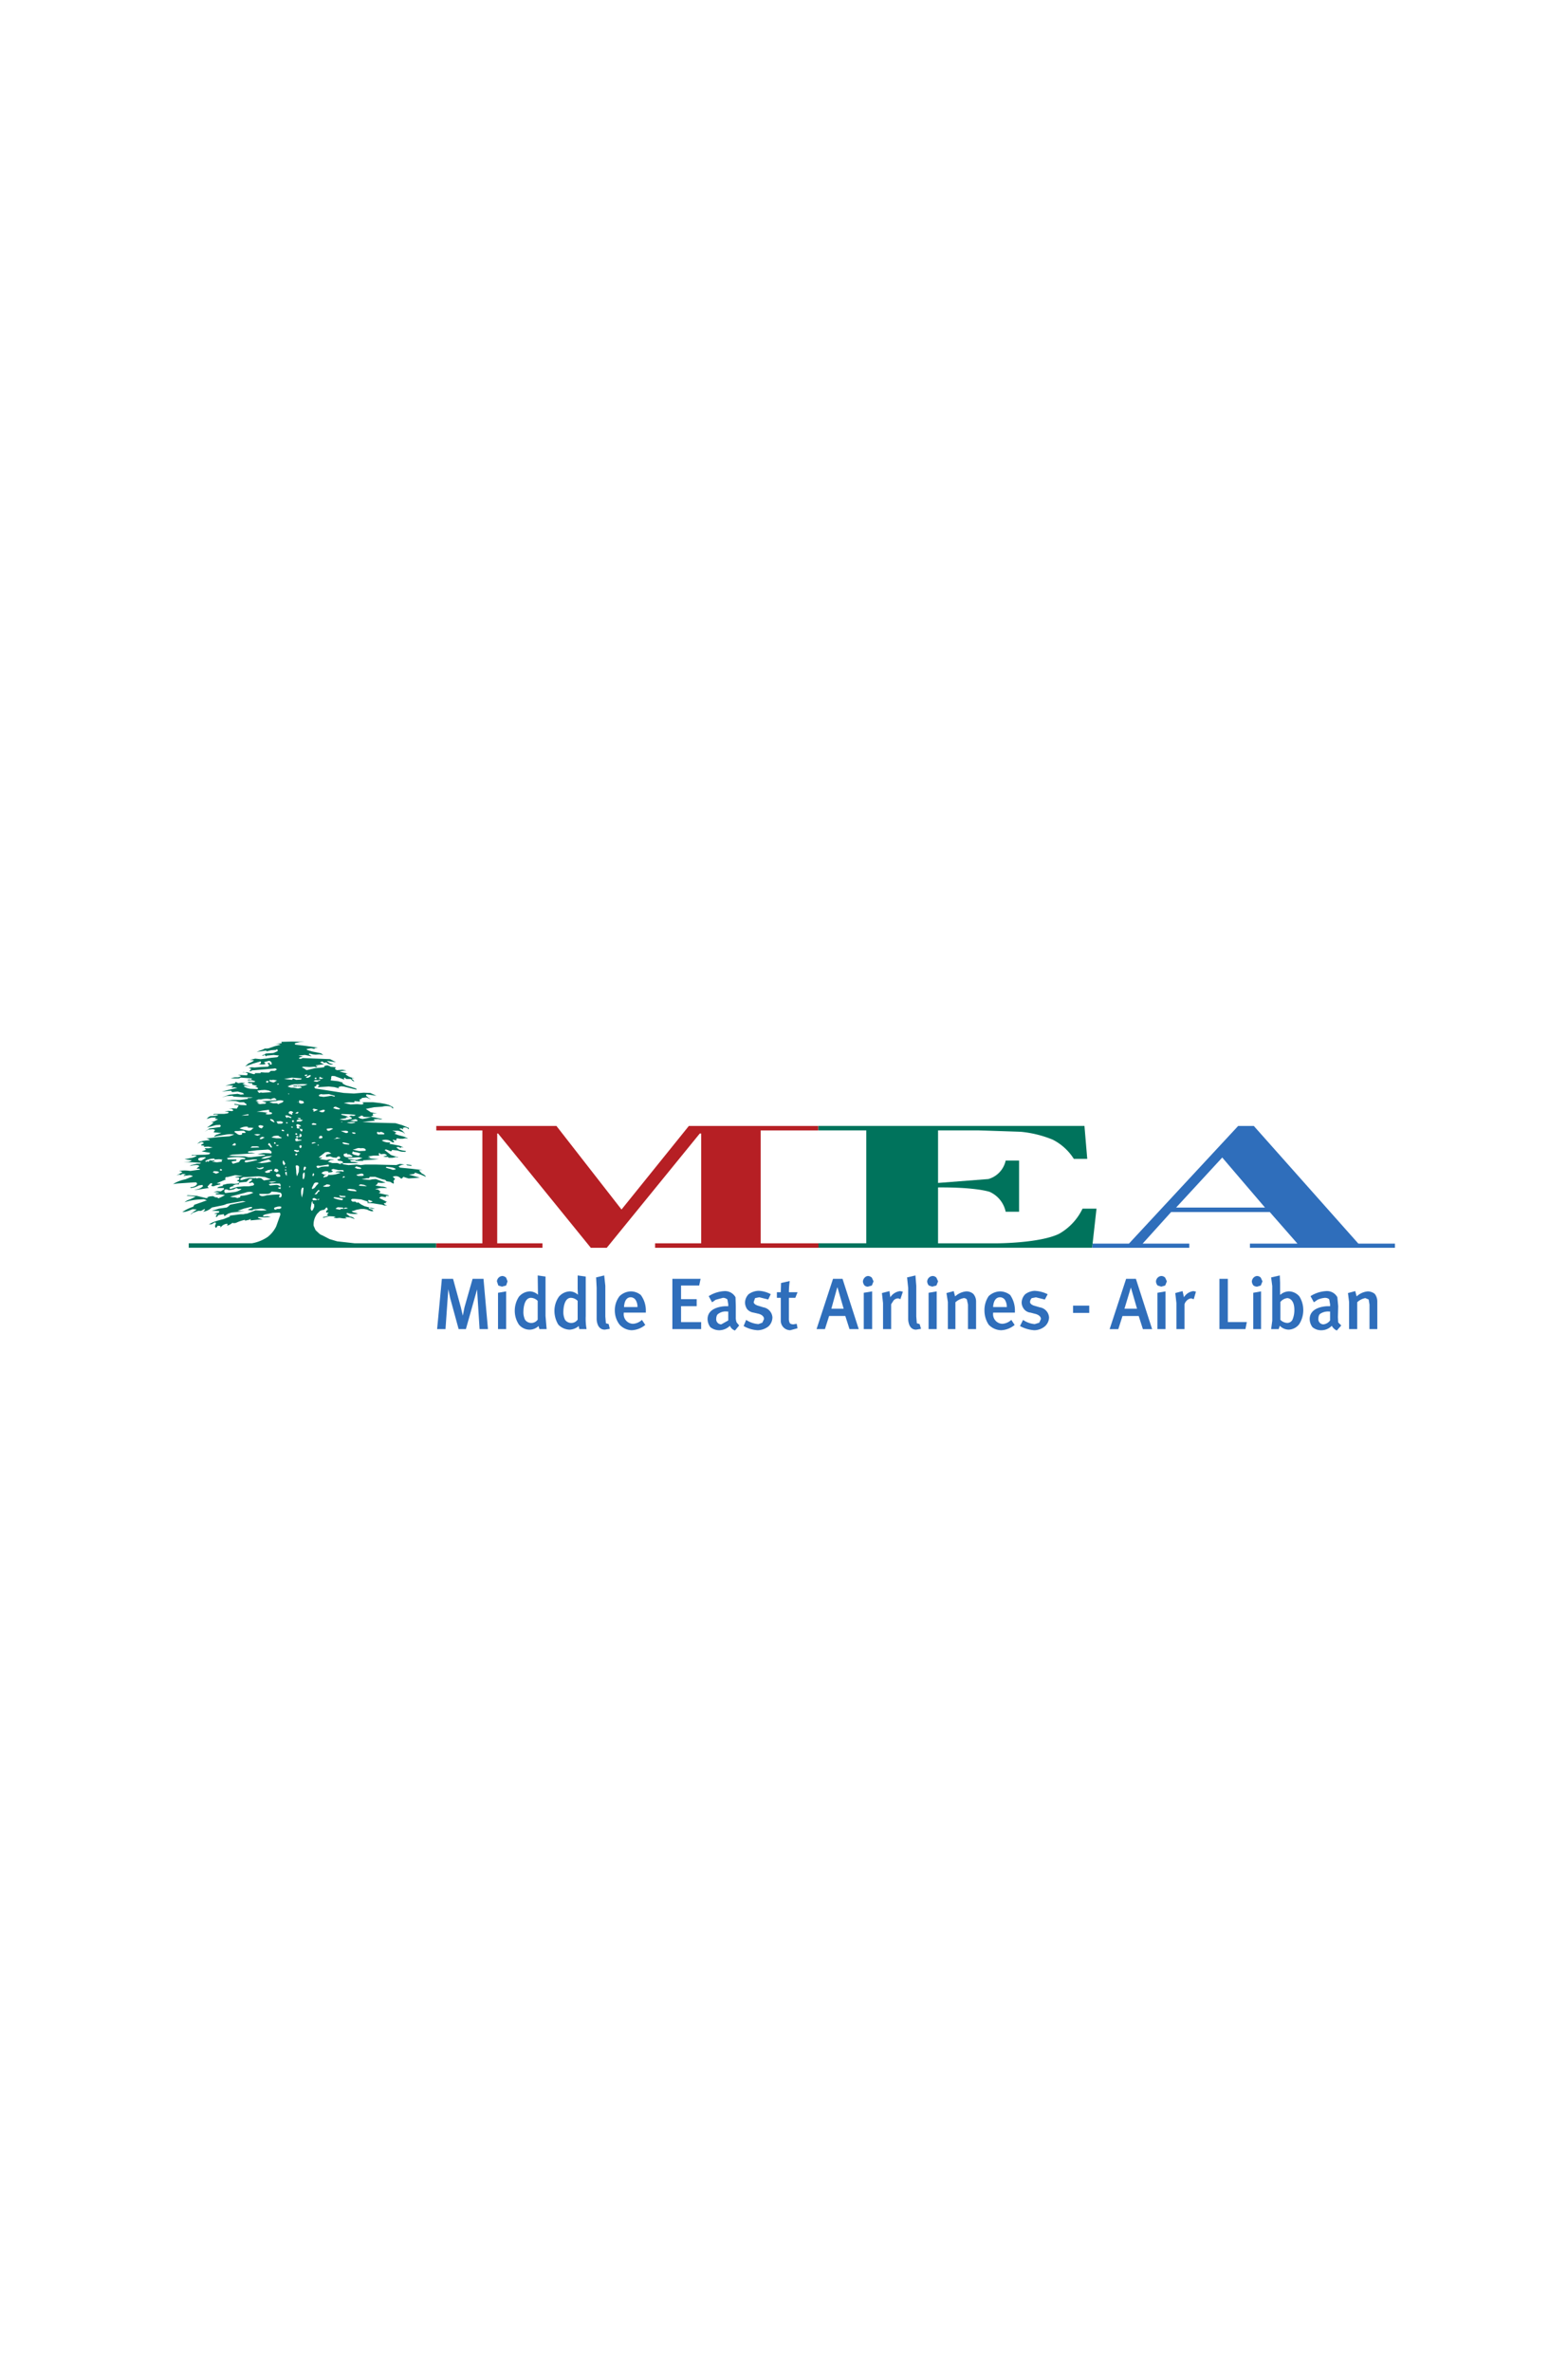 <svg xmlns="http://www.w3.org/2000/svg" xmlns:xlink="http://www.w3.org/1999/xlink" width="201" height="304" viewBox="0 0 201 304">
  <rect x="0" y="0" width="201" height="304" fill="#333333" stroke="none"/>
  <defs>
    <clipPath id="clip-MEA">
      <rect width="201" height="304"/>
    </clipPath>
  </defs>
  <g id="MEA" clip-path="url(#clip-MEA)">
    <rect width="201" height="304" fill="#fff"/>
    <g id="Group_17" data-name="Group 17">
      <rect id="Rectangle_3" data-name="Rectangle 3" width="201" height="304" fill="#fff"/>
      <g id="Middle_East_Airlines__logo_" data-name="Middle_East_Airlines_(logo)" transform="translate(22.187 133.483)">
        <path id="path3160" d="M15.258,0l-1.4.036.072.107L13.9.215l-.788.107h.358l.322.072L13,.609,12.285.86,12.034.9h-.287a1.7,1.7,0,0,1-.5.215l-.537.215,1.218-.179L12,1.254l.573-.143.609-.036.143-.107.107.179-.072.107-.5.215-.537.036-.466.036-.143.143-.215.036-.072.107h.036l.143-.036.143-.072.107.107.072.072.107-.107h.143l.716-.072.681.072-.215.215-.752.072-.752.107-.645.072-.681-.072-.681.179h.287l.251.072-.358.215-.394.179-.394.358,1-.358.967-.287.072.072-.072.215-.143.072-.143.036H11.5c.322,0,.358-.107.358-.107L11.64,2.65l.645-.179a.387.387,0,0,1,.358.43l-.072.072-.143-.036-.036-.107V2.722l-.143.036H12.07l.143.143.107.143-.143.179-.9.036-.824.072L10.064,3.3,9.706,3.4l.322.107-.107.143-.143.107.143.072a.506.506,0,0,1,.358-.143l2.543-.215.287-.036.215.143-.287.179h-.5l-.251.215h-.537l-.5-.036-.036.107h-.752l.072.072-.143.072-.179-.036L9.563,3.94H9.241a.825.825,0,0,0,.287.107c.107.072-.072.287-.072.287L8.309,4.262l.215.072.143.072a.105.105,0,0,1-.107.107l-.215.072h-.43l-.537.107.466.036h.5a.6.6,0,0,0,.322-.107l1.433.107-.072.143H9.635l-.072.072v.036l.466-.036.5.143-.107.107h-.43L9.67,5.158,9.6,5.229l-.036.036.287.072H10.1l.072.036-.036.107-.036.036.287.072.322.072.036.072-.072.036h-.215l.215.072.215.107c0,.143-.107.143-.107.143l-.86-.036A1.838,1.838,0,0,1,9.1,5.766V5.695l.072-.036.394.072.43.107-.537-.179-.573-.215.358-.107-.43-.072-.466.072-.179-.107-.215-.036v.143l-.609.143L6.7,5.659l.537-.036.5.036-.143.107-.107.143.358-.036.394.072-1,.215-1,.251L7.414,6.3l.107.107.036.072.716-.072.681.179.143.179-.43.036L8.274,6.7l-1.039.107-1,.358.645-.179.716-.036L7.7,7.02l.107.036.537.036.537.036,1.361.036-.322.072H9.563v.072l.072.036L8.6,7.486H7.557l-.9.143.716-.036.681.036.466.143H9.1l.072.107.179.072.072.215L8.668,8.13l-.752-.143-.072.072v.036l.322.036.251.072L8.166,8.6,7.629,8.56l-.5.072h.394l.215.179L7.7,8.847l-.143.072-.5-.036L6.59,8.99h.466l.072.107L7.02,9.2l-.466.072H5.265l-.107.072-.036.036.358-.036.322.036a.883.883,0,0,1-.5.143l-.537.036-.251.143L4.3,9.921l.609-.179h.609l-.107.107-.072.072h.215l.215.036-.466.251-.43.143h.322a1.458,1.458,0,0,1-.394.358l-.466.322.645-.179.5-.143.537-.036.107.143-.107.143-1.361.179-.609.43.466-.287.5-.036c.322,0,.358.107.358.107l-.179.287.5.036.5.036-.466.179a.666.666,0,0,0-.43.251l-.036.072.251-.072.179-.036,1.074-.179a2.886,2.886,0,0,1,1.074,0l-.609.215-1.5.107-1.48.176a.867.867,0,0,1,.477.218l-.5.036-.466.072-.358.107-.322.251.5-.215a.3.3,0,0,1,.358.143l-.179.107c-.179.036-.143.179-.143.179H3.8l.251.072-.072.036L3.9,13.5l.609-.036.573.107-.5.107h-.5v.107l.107.036.072.036-.287.107-.322.107.609.107.251.036.215.036c.036.179-.215.215-.215.215l-.358.036L2.4,14.541v.107a1,1,0,0,1,.645,0,1.8,1.8,0,0,1-.752.287l-.824.143.931.143a.87.87,0,0,1-.5.215l-.573.036h1.11l1.146.072-.072.072-.107.036H3.08l-.287.072-.466.107-.215.107.43-.072.466-.036.251.036.107.143-.143.072-.215.215h.251a.269.269,0,0,1,.215.107l-1.254.179a4.67,4.67,0,0,0-1.468,0l.215.036a.387.387,0,0,1,.215.143l-.752.394.358-.107.143.036h.143l.036-.107h.322l.251.072-.215.036-.143.143.609-.072a.766.766,0,0,1,.609.107l-.967.394A4.806,4.806,0,0,0,0,18.266l.537-.072,2.149-.143h.287l.107.143c-.107.466-.86.466-.86.466v.072l.036.036.322-.036.251-.072a3.125,3.125,0,0,0,.466-.215l.466-.072.072.179a1.572,1.572,0,0,1-.537.322l-.609.143.466-.036.5-.072.466-.072.5-.072L4.477,18.7l-.072-.107.287-.322c.215-.215.322-.072.322-.072l-.036.179-.107.072c.215.215.573,0,.573,0l.609-.143v-.107H5.838l-.251-.036.609-.251.609-.251H6.733l-.072-.107.107-.179h.179l1-.251,1,.107-1.039.143.322.072c.215-.072.251.107.251.107v.107l-.143.107-.179.036.179.107c.143,0,.143.072.143.072l-.072.143-.107.072-.394.036-.43-.036-.537.036-.573.143v.072l.072.036-.43.107a.555.555,0,0,0-.358.179h.9l-.072.072.072.072-.215.143-.215.143-.466-.036-.466.143h.394l.394.072-.287.072-.251.036.072.107h.537l.609.072a5.263,5.263,0,0,1-.86.43l-.107-.107-.287-.036-.287-.143-.394.036-.394.107.179.036-.143.072H4.191l-.573-.143-.573-.143L1.9,19.7l-.107.036-.072.036.609.036.573.072-.752.358a1.737,1.737,0,0,0-.681.358,6.872,6.872,0,0,1,2.042-.358l.43-.036.394.143-.788.287-.824.287-.143.251a5.529,5.529,0,0,0-1.4.681l.394-.036L1.97,21.7l.537-.215.537.036-.358.251-.358.287-.072.143.143-.143.143-.107.681-.251h.358l.466-.251.036.107-.107.143-.143.107.215-.036L4.3,21.7l.358-.179.322-.251,1.4-.287.251-.072.251-.107,1.648-.287.394-.072.394.072-2.006.394-.179.179-.251.179-1,.143-.931.287h.466l.5.036-.036.179-.645.143h.036l.394.072-.215.287.143.072.107-.107.107-.143.645-.107c.107,0,.107.251.107.251l.5-.322.43-.143,1.683-.179H8.7l-.43-.036.788-.287.86-.215H10.1l.036.072c0,.107-.251.143-.251.143l-.322.143.322.072h.322l.036-.072.036-.036.931-.107a1.389,1.389,0,0,1,.788.215l-.716.036-.716-.036-1.11.43H9.312l-.287.072H8.668l-1.4.179v.072l.036.036-.788.322-.824.215-.537.179-.573.287h.358l.394-.251.179.072-.143.394.036.143.107.107.215-.287.322.036.036.143-.036.107a1.167,1.167,0,0,1,.86-.537c.072,0,.072.107.072.107l-.072.143a1.633,1.633,0,0,0,.681-.358l.215.036.251-.036A5.23,5.23,0,0,1,9.2,22.851l.036.107.466-.107.107-.036.072-.072.072.036-.036.143.788-.072.788-.072-.322-.072-.287-.107.036-.107.824.036.788-.036-.43-.107-.5.036-.107-.107.251-.143,1-.215.931-.036.072.143v.143l-.537,1.5a3.919,3.919,0,0,1-1.074,1.325,5.089,5.089,0,0,1-2.042.824H2.006v.573H33.739v-.573H23.281l-2.256-.251-.967-.287-.9-.466-.251-.107-.143-.107-.5-.466-.251-.573a2.3,2.3,0,0,1,.466-1.54l.358-.358.287-.107.251-.036.143-.143c.107-.179.215-.143.215-.143l.107.251-.215.215v.179h.322l-.143.179-.107.107.107.036.107.072-.322.107-.358.072V22.6l.788-.215.824.036-.287.143.394.072.394-.036.5.072h.43L22.17,22.6l-.143-.107.645.036.609.215a.832.832,0,0,0-.609-.322l-.43-.322v-.036l.036-.107.43.107.394.036h.251l.287-.036v-.036l-.358-.107a.586.586,0,0,1-.394-.179l.322-.072.287-.107.573-.107h.394l.394.072.215.107.322.107h.287l-.143-.179-.466-.179.036-.107.394.143.358.036a1.73,1.73,0,0,0-.645-.179l-.681-.179-.43-.215-.394-.287-.107.072L23.5,20.63l-.036-.036-.072-.072h-.394l-.179-.179c0-.143.179-.179.179-.179h.287l.824.072.788.251.072.143-.072.072h-.072l.824.036,1.146.179.322.107.322-.036-.287-.072-.143-.179.107-.036h.179l-.036-.072a.127.127,0,0,1,.107-.072l.143.036-1.074-.537a.4.4,0,0,1,.394-.179l.466.072-.036-.143.179-.036.251.036-.107-.107-.143-.036-1.11-.251.143-.036.107-.143-.287-.251-.394-.072.681-.143h.86a1.422,1.422,0,0,0-.716-.179l-.788-.143.215-.143.107-.215.5.036.5-.036-1.182-.43L26,17.622l-.466.036-.322.072-1.074-.072h.036l.645-.143h.287l.072-.107.036-.072H25.9l.931.322.358.072.179.179.466.072.358.215h.072l.036-.036-.036-.322.143-.179.072-.036-.322-.287a.865.865,0,0,1,1.039.215h.143l.179-.215.322.107.358.107,1.433-.107-1.039-.287-.358-.107.609-.072.107-.072.072-.107.716.251.681.287c-.107-.251-.537-.43-.537-.43l-.358-.394.179-.036h.322L30.551,16.3l-1.468-.143L28.9,16.01a1.648,1.648,0,0,1,.752-.251l-.215-.036-.394-.036-.43.143L27.292,15.8l-1.361-.036H24.642l-.573.072-.573-.072-1,.072-.716-.107-.036-.107.072-.036h1.97l-.466-.143-.5-.036-.143-.179.322-.036h.358l.036.107h1l-.072-.072,1.039-.072,1-.072-.752-.072-.752-.072.466-.036-.143-.107L25,14.721l.716-.107h.716l-.072-.179.072-.179.179.179.43-.036a.513.513,0,0,1,.394.215l-.5.107.287.072h.358l.036.107h.5l.5-.107.107.072.143-.036-.5-.143-.43-.143-.824-.645.179-.072.215.072.43.179L28.008,14l.072-.107.681.072.466.143.537.036.107-.107-.43-.072-.466-.107-.358-.287a.473.473,0,0,1,.573.107l.036-.179.179.072.143.036-.287-.179-.358-.107-.573-.107-.609-.107c0-.072.107-.072.107-.072v-.072l-.036-.036a1.645,1.645,0,0,1-1.039-.251,1.363,1.363,0,0,1,.967,0l.43.251h.107l.107-.072-.215-.215c.072-.107.251,0,.251,0h.251l-.036-.179c.143-.107.43,0,.43,0h.394l.358-.072.322.072a1.976,1.976,0,0,0-.681-.322L28.9,12l-.5-.179a.336.336,0,0,1,.251-.107l-.251-.179-.322-.107h.788l.645.215.215.215a1.25,1.25,0,0,0-.645-.609l-.036-.107H29.3l.143.107.072-.107-.107-.072L29.728,11l.287.072.179.179.036-.179-.86-.358-.86-.251-1.4-.036-1.433-.036-1.4-.072.86-.107.788-.072-.107-.072-.143-.107.609-.036c.394.107.537,0,.537,0l-.716-.143-.716-.143c.072-.143.287-.143.287-.143-.143-.215-.036-.287-.036-.287h.5l-.788-.143-.645-.43,1.039-.215,1.074-.072a2,2,0,0,1,1.11,0l.251.251.036-.179-.143-.072-.394-.215-.5-.143-.609-.107-.931-.107H24.463l-.251.036.179.072.036.036c-.072.179-.358.143-.358.143L23.6,8.023l-.86.036-.86-.179.681-.107.681.036V7.629l.358.036.358.036-.036-.107V7.414l.107-.036.143-.036V7.235l.609-.072.609.251L25.036,7.2l-.287-.251V6.805l.107-.036,1.218.179-.788-.358-.86-.036-1.254.107L21.884,6.59l-3.653-.573-.143-.179.143-.107c.143,0,.143-.072.143-.072l-.036-.072a.248.248,0,0,1,.358,0l.036.107-.107.036h-.072l.072.143.179-.036,1.146-.072.716.072.681.179c-.179-.072-.143-.179-.143-.179l.322-.107.358.036,1.289.322.179.036.143.036.036-.036-.072-.107-.9-.287a2.144,2.144,0,0,1-.824-.358L21.7,5.3l.072-.036.036.009-.645-.188L20.2,4.978l.072-.251V4.513c.036-.107.179-.107.179-.107l.358.036c.036.072.143.072.143.072l.967.358.036-.036-.072-.107.107-.107.215.179h.573l.215.215.251.143L23.1,4.943,22.923,4.8V4.728l.036-.036h.287l-.358-.072a1.858,1.858,0,0,1-.43-.179L22.1,4.226l.143-.107h.179l-.573-.143-.537-.143.9-.143-.537-.072-.5.036a.393.393,0,0,1-.43-.179l.072-.107.036-.072-.358-.036-.358-.036.036-.036-.394-.143-.394.072.036.107-.107.072-.537.072-.537.036-1.074.251c-.143,0-.322-.179-.322-.179L16.511,3.3l.143-.072h.179l.645.036.645-.036.251.072.179-.179-.179.036-.107-.107.573-.072.537-.072-.287-.107-.251-.143.287-.107.251.179.143-.036.107-.036a.954.954,0,0,0,.9.287l-.466-.179L19.7,2.471l1.182.179-.752-.394-3.51-.143-.251.107-.215-.036c-.036-.143.179-.179.179-.179l.322-.107-.322-.036-.251-.072.824-.072.86.179-.179-.143-.179-.072c0-.143.107-.143.107-.143l.394.107.358.036.5-.036.5.072L18.947,1.5l-.358-.072-.716-.143-.716-.215.036-.036L17.084.967,17.693.86l.54.1a.491.491,0,0,1-.146-.1L18.3.824l.251-.036L17.12.573,15.652.394,15.616.322V.215l.609-.143L16.87.036Zm2.975.961a.106.106,0,0,0,.033.006Zm3.579,4.313.215.063L21.92,5.3ZM9.241,3.94,9.062,3.9l-.179.036Zm7.915.287.072.036-.143.179-.215-.036.036-.143h.107Zm.43.036.072.143s-.358.394-.645.179l.215-.143.179-.107h.107Zm1.218.251.143.072s.036.072.179.072l.143.036-.287.107L18.7,4.728l.072-.107Zm-3.582.107,1.289.107-.143.143h-.179l-.394.036-.43-.179-.107.179L14.219,4.8Zm3.009,0h.143V4.8h-.143l-.107-.072Zm.573.251.072.036-.036.072-.394.179-.43-.072a.387.387,0,0,1,.287-.143l.322.036Zm-6.411.036.215.036.215-.036.5.072-.179.107L13,5.193s-.107.107-.322,0a1.158,1.158,0,0,1-.358-.143Zm-.43.143h.215l.072.107a.375.375,0,0,1-.215.107.105.105,0,0,1-.107-.107Zm1.54.322.072.072s-.179.179-.251,0Zm3.08.072.645.036a1.535,1.535,0,0,1-.9.179h-.394l.107.107s.215-.143.466.143l-.5.107-.5-.107h-.394l-.43-.143A2.044,2.044,0,0,1,15.9,5.48Zm-.645.215H15.4l.072.107h.43ZM11.748,6.2l.645.072-.251.036-.215.072.358-.072.358.179-1.182.072-.215-.036-.215.072L10.781,6.3l.5-.072Zm3.08.466L14.9,6.7l-.072.072L14.721,6.7Zm4.119.072.287.036.752-.036.752.215V7.02l-.072.036-.394-.107-.43.072-.537.072-.537-.072s-.072,0-.072-.179ZM13,7.235l.251.179-.036.107h-.143l-1.683.143.573.143-.179.179H11.5l-.358.036-.358-.107.179-.072.251-.036h-.287L10.673,7.7,11,7.629l-.43-.036.358-.179h.358a2.829,2.829,0,0,1,1.325,0l.036-.107Zm3.188.287.287.072.179.036.107.143V7.88l-.107.036a.541.541,0,0,1-.43,0l-.107-.143Zm-2.477.012h.056a.974.974,0,0,1,.415.1L14,7.808l-.287.107-.215.107-.072-.036-.107-.072h-.5l-.5-.143.43-.107.466-.036A1.564,1.564,0,0,1,13.712,7.533ZM15.9,7.7h.072l-.036.072Zm4.943.645.573.251-.107.107-.394-.036-.394-.143.143-.143ZM18.016,8.6l.179.036.394.107-.573.251-.036-.143.107-.107-.143.036L17.872,8.7Zm-5.731.143.036.143v.143l.215.036.143.072v.107l-.143.072-.358.036-.251-.036s-.107-.107,0-.107l.215-.072-.716-.107-.716-.036.788-.143Zm6.948,0s.251,0,.215.107c0,0-.107.43-.752.072Zm-4.083.179.179.072L15.4,9.1l-.072.072-.107-.036.072.143-.036.107-.287-.107s-.179-.036-.143-.179C14.828,9.1,14.828,8.918,15.15,8.918Zm.752.107h.143l.036.072-.143.143L15.652,9.2Zm5.731.251.9.036.86.072a.31.31,0,0,1-.287.143l-.322-.036s-.287.179-.358.143l-.43-.143-.43-.107V9.312ZM9.67,9.312v.143l-.9.036.43-.107Zm4.943.143.537.215v.107l-.036.036-.43-.143-.107.143-.215-.322Zm9.563.036.251.072-.107.072h-.143l.645.036h.609l-.573.143-.573.107-.322-.072L23.71,9.67l.143-.036h.179l-.107-.072ZM22.6,9.635s.287.036.322.215l-.107.072-.215.036a2,2,0,0,1-1.254,0l.86-.143-.072-.072Zm-6.483.143.179.036.072.072-.036.072-.394-.107ZM12.5,9.921l.322.107.179.287-.036.036H12.93l-.287-.143-.215-.179Zm10.888.036.251.107-.036.143h-.466l-.466-.072Zm-7.235.036.358.036.107.036a.507.507,0,0,1-.358.179H15.9s-.072,0-.072-.107A.415.415,0,0,1,16.153,9.993Zm-.752.072.107.143-.072.107h-.143l-.036-.072v-.107Zm-1.648.143.179.036.179.107a.331.331,0,0,1-.322.179h-.358l-.072-.107-.107-.179Zm7.915.036v.107l-.143-.036Zm-7.127.072.072.036.107.072-.107.072a.222.222,0,0,1-.143-.072Zm8.56,0h.143l.143.036a1.266,1.266,0,0,1-1.11,0Zm-5.086.143.322.072.036.107-.107.036h-.394l-.107-.072A.284.284,0,0,1,18.016,10.458ZM15.9,10.6h.143l.143.072.143.072.072.107-.251.036-.251.072.179-.036.143.107-.036.107h-.251l-.107-.107.072-.072-.107-.215A.157.157,0,0,1,15.9,10.6Zm-4.722.124a.887.887,0,0,1,.424.127l-.251.287-.287-.107-.143-.179A.282.282,0,0,1,11.18,10.725Zm4.078.163.107.072-.072.107-.179-.107ZM9.326,10.9a.677.677,0,0,1,.309.064l-.072.072h.43l.358.036-.072.036-.072.036a.594.594,0,0,1-.537.287l-.645-.143-.5-.143A1.92,1.92,0,0,1,9.326,10.9Zm10.946.208.251.072-.5.251s-.358.072-.322-.251l.251-.036Zm-4.047.072h.107v.072l.143-.072a.2.2,0,0,1,.072.287l-.072.072L16.3,11.39Zm-2.256.107.179.036.107.107-.072.072L14,11.461,13.9,11.39Zm-5.229.143H9.1l.215.215a.2.2,0,0,1-.215.072H8.847v.179a.575.575,0,0,1-.537,0l-.466-.322.107-.107h.394Zm13.4,0,.215.036.107.107s-.107.251-.43.107l-.537-.215Zm4.083.107.072.072.072.036.322-.072.322.143.072.072-.036.107h-.788l-.143-.179ZM23.1,11.64s.394,0,.251.179h-.215l-.215-.107S22.923,11.64,23.1,11.64Zm-7.378.107h.107l.107.107-.036.072-.107.036-.143-.072Zm-1.039.072h.036l.072.072v.287l-.179-.107S14.541,11.891,14.685,11.819Zm1.648,0,.107.072v.072l.072.143-.287.179-.072-.107L16.225,12l.107-.036-.179-.072Zm-5.52.043a1.281,1.281,0,0,1,.4.064l-.394.143-.43-.143a1.311,1.311,0,0,1,.374-.064Zm2.4.208H13.5l.179.143.215.072v.072l-.036.036h-.645l-.609-.107.322-.179Zm5.731,0,.107.036.107.107-.036.143s-.358.143-.43,0l.072-.215Zm-2.973.036.107.072-.036.107h-.179l-.143-.072S15.723,12.106,15.974,12.106Zm-4.513.107.287.072-.394.215H11.1l.036-.107A.532.532,0,0,1,11.461,12.213Zm9.527.072.251.072.251.036-.931.107.251-.072Zm-5.193.107h.179l.036.107-.072.072h.287l.215.036.036.072-.322.036-.322.072-.072-.036-.107-.072.036-.107-.036-.072Zm-2.794.5.072.036L13.18,13l-.072.107H13l-.072-.072.036-.107Zm5.086,0,.251.072-.537.143v-.143Zm3.689.036h.107l.358.072.358.107-.036.107-.43-.036a.63.63,0,0,1-.394-.143l-.036-.072Zm-13.933.107h.107l.107.107-.072.179H7.772l-.215-.036Zm4.405,0h.143l.287.466-.036.107-.215-.107V13.4l-.107-.072-.143-.107Zm6.34.179s.107,0,.107.072l-.072.036h-.072l-.036-.072Zm-5.21.043a.356.356,0,0,1,.2.064l-.215.072-.179-.072a.335.335,0,0,1,.175-.064Zm2.917.029.179.036v.215l-.143.143-.107-.107-.036-.179Zm-6.16.143h.609a.443.443,0,0,1,.322.143l-1.146.036Zm13.682.215.251.036s.537-.107.645.215L24.642,14l-.788.036-.824-.179.287-.072.287-.107Zm-11.761.2a.585.585,0,0,1,.586.335l-.072.179-.179-.036-.788-.036-.788.143.931.072.072.107-1.791.215H9.635l-.43-.107-2.077-.072.43-.143,2.973-.179-.43-.072H9.67L9.6,14.183l.036-.107,1.11-.143,1.182-.072A.74.74,0,0,1,12.057,13.848Zm3.523.048h.179l.179.072.107-.072.143.179-.322.107L15.509,14v-.072Zm7.521.179.072.072.466.072.43.143-.143.107-.107.179-.466-.107a.918.918,0,0,1-.43-.215s0-.072.179-.072l-.143-.072Zm-3.223.072a1.064,1.064,0,0,1,.394.215l-.358.072a.4.4,0,0,0-.322.179l.036.179.5-.072.394.143.43.036.143-.143.215-.036.143.179-.143.179H21.06s0,.215.287.215c0,0,.358,0,.43.179l-.036.107-.107.072s0-.072-.107-.072l-.036.143-.43-.143h-.645l-.573-.179.358-.215h.466a1.554,1.554,0,0,0-.967,0l-.9-.107.107-.072.215-.072-.143-.072L18.8,14.9l-.107-.072.824-.645Zm2.364.179.107.036-.072.072.358.036.322.179.036.107-.072.036-.609.036s-.322,0-.43-.215a.263.263,0,0,1,.036-.215Zm-6.459.026a.083.083,0,0,1,.047.01l.072.036v.107l-.107.107-.072-.036-.072-.072.072-.107A.086.086,0,0,1,15.783,14.353Zm-3.1.3a1.039,1.039,0,0,1-.5.251l-.43.107h-.466l.322-.179.358-.107Zm-4.5.159a3.768,3.768,0,0,1,1.066.127v.143H8.847l-.251.107a.389.389,0,0,1-.358.322l-.5.143s-.072.036-.143-.072L7.486,15.4l.251-.072.322-.036s.107,0,.036-.179H7.02l-.107-.179A7.082,7.082,0,0,1,8.175,14.808Zm-4.092.02a.127.127,0,0,1,.107.072l-.537.358s-.322.107-.43-.143C3.223,15.115,3.08,14.828,4.083,14.828Zm19.7,0,.5.107-.752.251-.752-.107h-.215l-.215-.143ZM5.14,15a1.267,1.267,0,0,1,.161.01l.036.107.537-.036.5.036-.143.072-.036.036.072.072-.036.107-.609.072L5.014,15.4l.143-.072.143.036v-.143l-.322.036-.322-.036-.072.179H4.477l-.072-.107-.072.107H4.191l-.072-.036.036-.072A2.13,2.13,0,0,1,5.14,15Zm5.1.117h.466l.107.072-.645.143-.716.143H9.276L9.169,15.4s0-.179.251-.179l.358-.036Zm2.006,0,.358.251-.645.143-.645.072-.824-.107.358.036.287-.036.215-.107Zm1.862.107.072.072.215.358-.179.215-.143-.215A.622.622,0,0,1,14.112,15.222Zm5.8.537.072.107-.036.143h-.466l-.43.036-.5.179-.143-.143s-.072-.107.036-.143l.179-.036.179.036Zm-4.119.107h.143l.143.072.072.107-.036.645-.215.573a1.56,1.56,0,0,1-.107-.645l-.072-.681Zm1.11.072v.107a.157.157,0,0,1,.143.107l-.072.179-.143.179-.107-.036s0-.43.143-.43h.036l-.036-.036ZM23.5,16a.037.037,0,0,1,.032.01l.5.143.107.143-.215.036L23.6,16.3l-.322-.143.143-.107A.173.173,0,0,1,23.5,16Zm-9.065.01.072.107-.072.107-.072-.107Zm12.93.036.573.072a1.512,1.512,0,0,1,.573.179v.072l-.036.036-.322.036-.287-.107-.287-.072-.322-.107ZM11.526,16.1a.167.167,0,0,1,.115.048.635.635,0,0,1-.5.215.717.717,0,0,1-.466-.215l.358.072.322-.072A.354.354,0,0,1,11.526,16.1Zm1.583.192.287.072.143.215-.251.179-.358-.179S13.037,16.3,13.109,16.3Zm-7.056.036.215.072v.107l-.179.036-.107-.072Zm14.47,0,.358.072.322.072h.573l.107.107-.072.107-.287-.072-.394.036a.531.531,0,0,0-.322.107h.322l.358.036a3.055,3.055,0,0,1-1.54.287h-.107l.072.072-.215.179-.251.036-.143.072-.036-.107.179-.215.287-.072h-.394l-.322-.179a.829.829,0,0,1,.931-.179l-.107.107.358-.036s.215,0,.287-.143l-.072-.036-.143-.107.072-.072Zm-6.125.036.143.107-.143.072-.072-.072Zm-1.755.036.072.072-.036.107h-.143s-.107-.036-.107.036v.143l-.358.072a.443.443,0,0,1-.322-.143l.43-.215Zm-7.414.215h.107s.609,0,.537.179l-.358.143-.43-.179Zm9.312.072.036.107v.43a.766.766,0,0,1-.215-.466Zm2.292.072a1.217,1.217,0,0,1-.107.9l-.107-.107v-.43S16.619,16.834,16.834,16.762Zm1.146.107.107.107-.072.251h-.143S17.872,16.941,17.98,16.87Zm6.159.06a.271.271,0,0,1,.288.155s.072.143-.287.143h-.358a.387.387,0,0,1-.287-.143l.537-.143A.576.576,0,0,1,24.138,16.93ZM13.4,16.977s.215,0,.287.107l.072.143-.072.107H13.36l-.179-.179A.189.189,0,0,1,13.4,16.977Zm-2.436.287.824.107.752.287-.9.143-.179-.143-.179-.143L11,17.478l-.287.072-.107-.072-.143.036-.716-.036-.645.179s-.466.215-.5,0l.107-.143.287-.143h.43Zm10.96,0,.107.072-.072.072-.143.036-.072.036v-.107S21.848,17.264,21.92,17.264Zm-12.142.358H10.1l.036.107-.179.179-.251.143s.072,0,.072.107l.322-.107.143.036.143.179v.072l-.107.107-.573.107H9.1l-.86.072-.931.287-.072-.143a.388.388,0,0,1,.287-.179l.322-.107-.215-.036.43-.143h.43l-.072-.107.072-.107.143-.036.394-.036.394-.036Zm3.474.287-.287.107-.322.072-.215-.036-.179-.072Zm5.132.157a.891.891,0,0,1,.205.022l.036.107-.107.107-.143.143-.215.287-.287.179s-.143-.036-.036-.251l.179-.358A.349.349,0,0,1,18.384,18.065Zm-5.776.13h1.074l.107.179-.036.215a.739.739,0,0,0-.609-.215l-.716.072-.179-.143ZM19.7,18.3l.251.036a.279.279,0,0,1,.215.107l-.179.143-.358.036-.394-.036s.036-.107.215-.143Zm4.37,0,.43.072.358.179-1-.072s-.072-.072.072-.143Zm-9.133.179.072.107-.072.143-.036-.143Zm-1.146.179V18.8l-.036.107-.215-.072-.107-.107Zm2.758.072h.107l.072.036-.072.645-.143.573S16.261,19.09,16.547,18.732Zm-8.453.036.322.143.179-.036.179.036a2.1,2.1,0,0,1-1,.394L6.7,19.413l-.107-.107-.036-.179.107-.179h.215l.287.107.251-.036.358-.072Zm14.541.107.251.036.322.036.287.143v.072l-.036.036-.394-.036-.394-.036-.322-.107v-.072l.072-.036Zm-4.011.143.143.072V19.2l-.143.036-.215.322-.287.036Zm-6.017.215.609.036.573.107.143.215-.036.287-.143.107-.179-.036.107-.358-.824.036L12,19.7s-.645.251-.86,0l-.107-.072.036-.107h.86S12.428,19.592,12.607,19.233Zm-2.819.031a1,1,0,0,1,.491.112,3.963,3.963,0,0,1-1.648.394L8.6,19.95l-.358.107-.322-.107H7.629l-.322-.072.967-.251.967-.251A1.557,1.557,0,0,1,9.789,19.265Zm11.558.434.072.036.107.036.573.036v.107l-.072.036H21.49l-.179-.143Zm-.716.251h.107l.537.072.537.143-.143.179-.43-.072-.394-.107-.287-.107Zm-2.507.107.322.179.322-.072-.072.107-.143.036-.107-.072-.072.107h-.466l-.036-.179A.3.3,0,0,1,18.123,20.057Zm6.977.253a.2.2,0,0,1,.115.034l.179.072s.143.036.179.107l-.287.107L25,20.594s0-.072.107-.072l.072-.036-.143-.036-.072-.036A.172.172,0,0,1,25.1,20.31Zm-7.264.177.072.036-.036.107.036.107.107.072.072.072V21.2l-.143.322L17.8,21.7s-.215-.107-.143-.466l.107-.645Zm-4.226.645.251.036v.179l-.215.107H13.36l-.251.107-.179-.107L13,21.275l.358-.107Zm7.557.107.466.036h.107l.072.072-.036.107H21.49l-.072.107-.573-.107A.4.4,0,0,1,21.168,21.239Zm.967.036.143.036.143.072-.609.072.179-.143Z" fill="#00735c"/>
        <path id="path3166" d="M4129.982,377.5l-14,15.079h-4.657l-.071.537h12.464v-.537h-5.981l3.653-4.047h12.643l3.546,4.047h-6.089v.537h18.589v-.537h-4.692l-13.4-15.079Zm-2.042,4.047,5.48,6.411h-11.39Z" transform="translate(-3993.45 -366.683)" fill="#2f6ebb"/>
        <path id="path3252" d="M4913.61,1046.25l-1.11.251.144,1.11v4.441l-.144,1.074h.967l.144-.43a1.609,1.609,0,0,0,1.146.5,1.774,1.774,0,0,0,1.325-.681,3.313,3.313,0,0,0,.537-1.862,3.26,3.26,0,0,0-.5-1.719,1.811,1.811,0,0,0-1.325-.645,1.746,1.746,0,0,0-1.11.43h-.036v-1.54Zm.967,2.9s.9,0,.9,1.5a3.107,3.107,0,0,1-.25,1.289.745.745,0,0,1-.68.394,1.324,1.324,0,0,1-.86-.394v-2.292A1.343,1.343,0,0,1,4914.578,1049.151Z" transform="translate(-4771.742 -1016.272)" fill="#2f6ebb"/>
        <path id="path3254" d="M4826.92,1048.74a.659.659,0,0,0-.465.215.766.766,0,0,0-.215.466.839.839,0,0,0,.215.537.8.8,0,0,0,.465.143l.466-.143.215-.537-.215-.466a.653.653,0,0,0-.466-.215" transform="translate(-4687.953 -1018.69)" fill="#2f6ebb"/>
        <path id="path3256" d="M4832.49,1117.669v4.656h1v-4.835l-1,.179" transform="translate(-4694.024 -1085.47)" fill="#2f6ebb"/>
        <path id="path3258" d="M4682.314,1066.791v-5.552h-1.075v6.447h3.331l.179-.9h-2.436" transform="translate(-4547.107 -1030.832)" fill="#2f6ebb"/>
        <path id="path3260" d="M4483.74,1116.49l.143,1.289v3.331h1.039v-3.188a1.074,1.074,0,0,1,.322-.5.89.89,0,0,1,.537-.251l.322.107.287-.967-.322-.072a1.661,1.661,0,0,0-1.218.788l-.179-.788-.931.251" transform="translate(-4355.267 -1084.256)" fill="#2f6ebb"/>
        <path id="path3262" d="M5258.783,1116.275a2.419,2.419,0,0,0-1.433.645l-.179-.681-.931.251.143,1.146v3.474h1.039v-3.438a2.028,2.028,0,0,1,1.039-.537l.43.179.108.645v3.152h1v-3.546a1.592,1.592,0,0,0-.322-.967,1.443,1.443,0,0,0-.9-.322" transform="translate(-5105.632 -1084.256)" fill="#2f6ebb"/>
        <path id="path3264" d="M5087.077,1116.25a4.108,4.108,0,0,0-1.97.645l.43.788.466-.322a2.807,2.807,0,0,1,.967-.251s.394,0,.537.215l.107.609v.251h-.322s-2.292,0-2.292,1.648a1.749,1.749,0,0,0,.358,1.039,1.724,1.724,0,0,0,1.182.394,1.819,1.819,0,0,0,1.289-.573,1.413,1.413,0,0,0,.645.609l.573-.645-.394-.394-.036-.681.036-1.4-.107-1.146A1.506,1.506,0,0,0,5087.077,1116.25Zm.358,2.615h.179v1.146a1.225,1.225,0,0,1-.859.5.656.656,0,0,1-.645-.716s0-.5.25-.645A1.8,1.8,0,0,1,5087.436,1118.865Z" transform="translate(-4939.299 -1084.266)" fill="#2f6ebb"/>
        <path id="path3270" d="M4111.312,903.74l-.072.537" transform="translate(-3993.44 -877.845)" fill="none"/>
        <path id="path3272" d="M3790.674,1114.99a2.168,2.168,0,0,0-1.253.43,1.591,1.591,0,0,0-.466,1.075,1.425,1.425,0,0,0,.322.86,1.211,1.211,0,0,0,.824.43l.538.143s.788.143.788.681l-.215.466-.573.179a3.031,3.031,0,0,1-1.5-.537l-.394.788a4.513,4.513,0,0,0,1.827.537,2.168,2.168,0,0,0,1.361-.5,1.573,1.573,0,0,0,.537-1.146,1.4,1.4,0,0,0-1.182-1.289l-.609-.179s-.645-.143-.645-.5a.72.72,0,0,1,.215-.5l.537-.107,1.146.286.358-.681a4.082,4.082,0,0,0-1.612-.43" transform="translate(-3680.18 -1083.042)" fill="#2f6ebb"/>
        <path id="path3274" d="M3632.006,1117.5a2.222,2.222,0,0,0-1.469.609,3.176,3.176,0,0,0-.537,1.862,3.274,3.274,0,0,0,.537,1.791,2.262,2.262,0,0,0,1.612.716,2.884,2.884,0,0,0,1.719-.681l-.43-.645a1.828,1.828,0,0,1-1.146.5,1.221,1.221,0,0,1-1.182-1.361v-.072h2.793v-.215a3.46,3.46,0,0,0-.609-2.042A2.148,2.148,0,0,0,3632.006,1117.5Zm0,.752a.785.785,0,0,1,.609.322,1.736,1.736,0,0,1,.251.931h-1.755S3631.11,1118.252,3632.006,1118.252Z" transform="translate(-3525.989 -1085.48)" fill="#2f6ebb"/>
        <path id="path3278" d="M3459.99,1116.49l.179,1.146v3.474h.967v-3.438a2.2,2.2,0,0,1,1.075-.537.506.506,0,0,1,.394.179l.143.645v3.152h1.039v-3.546a1.481,1.481,0,0,0-.358-.967,1.326,1.326,0,0,0-.9-.322,2.418,2.418,0,0,0-1.433.645l-.179-.681-.931.251" transform="translate(-3360.85 -1084.256)" fill="#2f6ebb"/>
        <path id="path3280" d="M4397.7,1049.957l.465.143.5-.143.215-.537-.215-.466a.685.685,0,0,0-.5-.215.716.716,0,0,0-.465.215.766.766,0,0,0-.215.466.839.839,0,0,0,.215.537" transform="translate(-4271.488 -1018.69)" fill="#2f6ebb"/>
        <path id="path3282" d="M4403.74,1117.669v4.656h1.039v-4.835l-1.039.179" transform="translate(-4277.559 -1085.47)" fill="#2f6ebb"/>
        <path id="path3284" d="M4192.113,1061.25,4190,1067.7h1.11l.537-1.683h2.078l.537,1.683h1.182l-2.078-6.447Zm.609,1.11.394,1.361.394,1.361H4191.9Z" transform="translate(-4069.943 -1030.842)" fill="#2f6ebb"/>
        <path id="path3288" d="M4028.317,1182.171v-.931h-2.077v.931h2.077" transform="translate(-3910.875 -1147.393)" fill="#2f6ebb"/>
        <path id="path3168" d="M2921.412,392.568l.5-4.477h-1.791a7.337,7.337,0,0,1-3.009,3.223c-2.507,1.218-8.023,1.218-8.023,1.218H2901.6v-7.163c4.979-.036,6.626.573,6.626.573a3.6,3.6,0,0,1,2.042,2.543h1.719v-6.554h-1.719a3.156,3.156,0,0,1-2.22,2.364l-6.447.5v-6.733h5.229l5.408.179a14.314,14.314,0,0,1,4.047,1,6.887,6.887,0,0,1,2.722,2.471h1.719l-.358-4.226H2886.24v.573h6.16v14.47h-6.125v.573h35.064" transform="translate(-2803.54 -366.673)" fill="#00735c"/>
        <path id="path3298" d="M2701.777,1071.49l-.036,1.182h-.5v.716h.5v2.9a1.217,1.217,0,0,0,1.218,1.254l.931-.251-.107-.573-.43.072s-.358,0-.466-.179a1.28,1.28,0,0,1-.107-.609v-2.615h.824l.287-.716h-1.11a10.342,10.342,0,0,1,.107-1.433l-1.11.251" transform="translate(-2623.841 -1040.545)" fill="#2f6ebb"/>
        <path id="path3300" d="M2880.863,1061.25l-2.113,6.447h1.074l.537-1.683h2.077l.537,1.683h1.182l-2.077-6.447Zm.537,1.11h.036l.394,1.361.394,1.361h-1.576Z" transform="translate(-2796.265 -1030.842)" fill="#2f6ebb"/>
        <path id="path3302" d="M2553.135,1115.419a1.591,1.591,0,0,0-.466,1.075,1.546,1.546,0,0,0,.286.86,1.341,1.341,0,0,0,.824.43l.609.143s.716.143.716.681l-.215.466-.5.179a3.273,3.273,0,0,1-1.576-.537l-.322.788a4.054,4.054,0,0,0,1.791.537,2.3,2.3,0,0,0,1.4-.5,1.609,1.609,0,0,0,.5-1.146A1.4,1.4,0,0,0,2555,1117.1l-.573-.179s-.645-.143-.645-.5l.179-.5.537-.107,1.146.286.322-.681a3.564,3.564,0,0,0-1.54-.43,2.248,2.248,0,0,0-1.289.43" transform="translate(-2479.353 -1083.042)" fill="#2f6ebb"/>
        <path id="path3304" d="M2393.4,1116.25a4.186,4.186,0,0,0-2.006.645l.43.788.465-.322.931-.251a.854.854,0,0,1,.573.215l.107.609v.251h-.322s-2.328,0-2.328,1.648a1.75,1.75,0,0,0,.358,1.039,1.839,1.839,0,0,0,1.182.394,1.987,1.987,0,0,0,1.325-.573,1.072,1.072,0,0,0,.645.609l.537-.645-.323-.394a1.656,1.656,0,0,1-.107-.681v-1.4l-.036-1.146A1.538,1.538,0,0,0,2393.4,1116.25Zm.322,2.615h.179v1.146l-.9.5a.656.656,0,0,1-.645-.716s0-.5.287-.645A1.559,1.559,0,0,1,2393.721,1118.865Z" transform="translate(-2322.733 -1084.266)" fill="#2f6ebb"/>
        <path id="path3308" d="M3373.955,1048.955a.766.766,0,0,0-.215.466.839.839,0,0,0,.215.537l.43.143.538-.143.215-.537-.215-.466a.655.655,0,0,0-.466-.215.72.72,0,0,0-.5.215" transform="translate(-3277.072 -1018.69)" fill="#2f6ebb"/>
        <path id="path3310" d="M3379.99,1117.669v4.656h1.039v-4.835l-1.039.179" transform="translate(-3283.142 -1085.47)" fill="#2f6ebb"/>
        <path id="path3312" d="M3284.814,1046.24l-1.074.251.143,1.361v4.011s0,1.325,1,1.325l.645-.107-.179-.609-.358-.107-.072-.86v-3.94l-.107-1.325" transform="translate(-3189.65 -1016.262)" fill="#2f6ebb"/>
        <path id="path3314" d="M3173.568,1116.24a1.752,1.752,0,0,0-1.254.788l-.107-.788-.967.251.143,1.289v3.331h1.039v-3.188l.323-.5a.8.8,0,0,1,.573-.251.825.825,0,0,1,.287.107l.322-.967-.358-.072" transform="translate(-3080.374 -1084.256)" fill="#2f6ebb"/>
        <path id="path3316" d="M3086.455,1048.955a.766.766,0,0,0-.215.466.839.839,0,0,0,.215.537.628.628,0,0,0,.43.143l.5-.143.215-.537-.215-.466a.766.766,0,0,0-.465-.215.613.613,0,0,0-.466.215" transform="translate(-2997.809 -1018.69)" fill="#2f6ebb"/>
        <path id="path3318" d="M3089.99,1117.669v4.656h1.074v-4.835l-1.074.179" transform="translate(-3001.452 -1085.47)" fill="#2f6ebb"/>
        <path id="path3322" d="M1709.223,1046.25v1.719l.036.752a1.612,1.612,0,0,0-1.039-.43,1.927,1.927,0,0,0-1.4.681,3.13,3.13,0,0,0-.573,1.827,3.357,3.357,0,0,0,.5,1.755,2.092,2.092,0,0,0,1.433.645,1.913,1.913,0,0,0,1.182-.466l.072.394h.931a7.8,7.8,0,0,1-.107-1.683v-5.05Zm-.86,2.865a1.264,1.264,0,0,1,.86.394v2.4a.995.995,0,0,1-1.612.036,2.225,2.225,0,0,1-.215-1.146S1707.4,1049.115,1708.363,1049.115Z" transform="translate(-1657.361 -1016.272)" fill="#2f6ebb"/>
        <path id="path3324" d="M1892.562,1047.851v4.011s0,1.325,1.039,1.325l.645-.107-.143-.609-.358-.107-.072-.86v-3.94l-.143-1.325-1.039.251.072,1.361" transform="translate(-1838.264 -1016.262)" fill="#2f6ebb"/>
        <path id="path3328" d="M1531.687,1046.25l.036,2.471a1.612,1.612,0,0,0-1.039-.43,1.927,1.927,0,0,0-1.4.681,3.261,3.261,0,0,0-.537,1.827,3.183,3.183,0,0,0,.537,1.755,1.78,1.78,0,0,0,1.4.645,1.663,1.663,0,0,0,1.11-.466l.108.394h.931l-.143-1.683v-5.05Zm-.859,2.865a1.264,1.264,0,0,1,.859.394v2.4a.995.995,0,0,1-1.612.036,2.225,2.225,0,0,1-.215-1.146S1529.86,1049.115,1530.828,1049.115Z" transform="translate(-1484.947 -1016.272)" fill="#2f6ebb"/>
        <path id="path3330" d="M1449.456,1048.74a.72.72,0,0,0-.5.215.766.766,0,0,0-.215.466l.179.537.466.143.537-.143.179-.537-.179-.466a.766.766,0,0,0-.466-.215" transform="translate(-1407.229 -1018.69)" fill="#2f6ebb"/>
        <path id="path3332" d="M1453.74,1117.669v4.656h1.039v-4.835l-1.039.179" transform="translate(-1412.086 -1085.47)" fill="#2f6ebb"/>
        <path id="path3336" d="M2237.357,1061.24h-3.617v6.447h3.689v-.9h-2.579v-2.042h2.006v-.9h-2.006V1062.1h2.328l.179-.86" transform="translate(-2169.736 -1030.832)" fill="#2f6ebb"/>
        <path id="path3338" d="M1978.292,1117.5a2.158,2.158,0,0,0-1.433.609,2.94,2.94,0,0,0-.609,1.862,2.987,2.987,0,0,0,.609,1.791,2.2,2.2,0,0,0,1.54.716,2.883,2.883,0,0,0,1.755-.681l-.43-.645a1.827,1.827,0,0,1-1.146.5,1.221,1.221,0,0,1-1.182-1.361v-.072h2.829v-.215a3.317,3.317,0,0,0-.645-2.042A2.025,2.025,0,0,0,1978.292,1117.5Zm0,.752a.785.785,0,0,1,.609.322,1.594,1.594,0,0,1,.251.931h-1.719S1977.432,1118.252,1978.292,1118.252Z" transform="translate(-1919.624 -1085.48)" fill="#2f6ebb"/>
        <path id="path3346" d="M1043.17,550.169l-.537-.072-.143-.107h.143l.537.072v.107" transform="translate(-1012.619 -534.231)" fill="#00735c"/>
        <path id="path3490" d="M1185.788,1061.24l-1.039,3.653-.215,1.074-.251-1.074-1-3.653h-1.433l-.609,6.447h1.074l.358-5.122.251,1.182,1.074,3.94h.931l1.433-5.086.322,5.086h1.074l-.573-6.447h-1.4" transform="translate(-1147.394 -1030.832)" fill="#2f6ebb"/>
        <path id="path3292" d="M1226.451,378.063h0v-.573h-16.583l-8.632,10.709-8.345-10.709h-15.4v.573h5.91v14.47h-5.91v.573h13.61v-.573h-5.8V378.457h.108l11.891,14.649h2.042l11.927-14.649h.179v14.076h-5.91v.573h20.951v-.573h-7.414v-14.47Z" transform="translate(-1143.751 -366.673)" fill="#b61f24"/>
      </g>
    </g>
  </g>
</svg>
